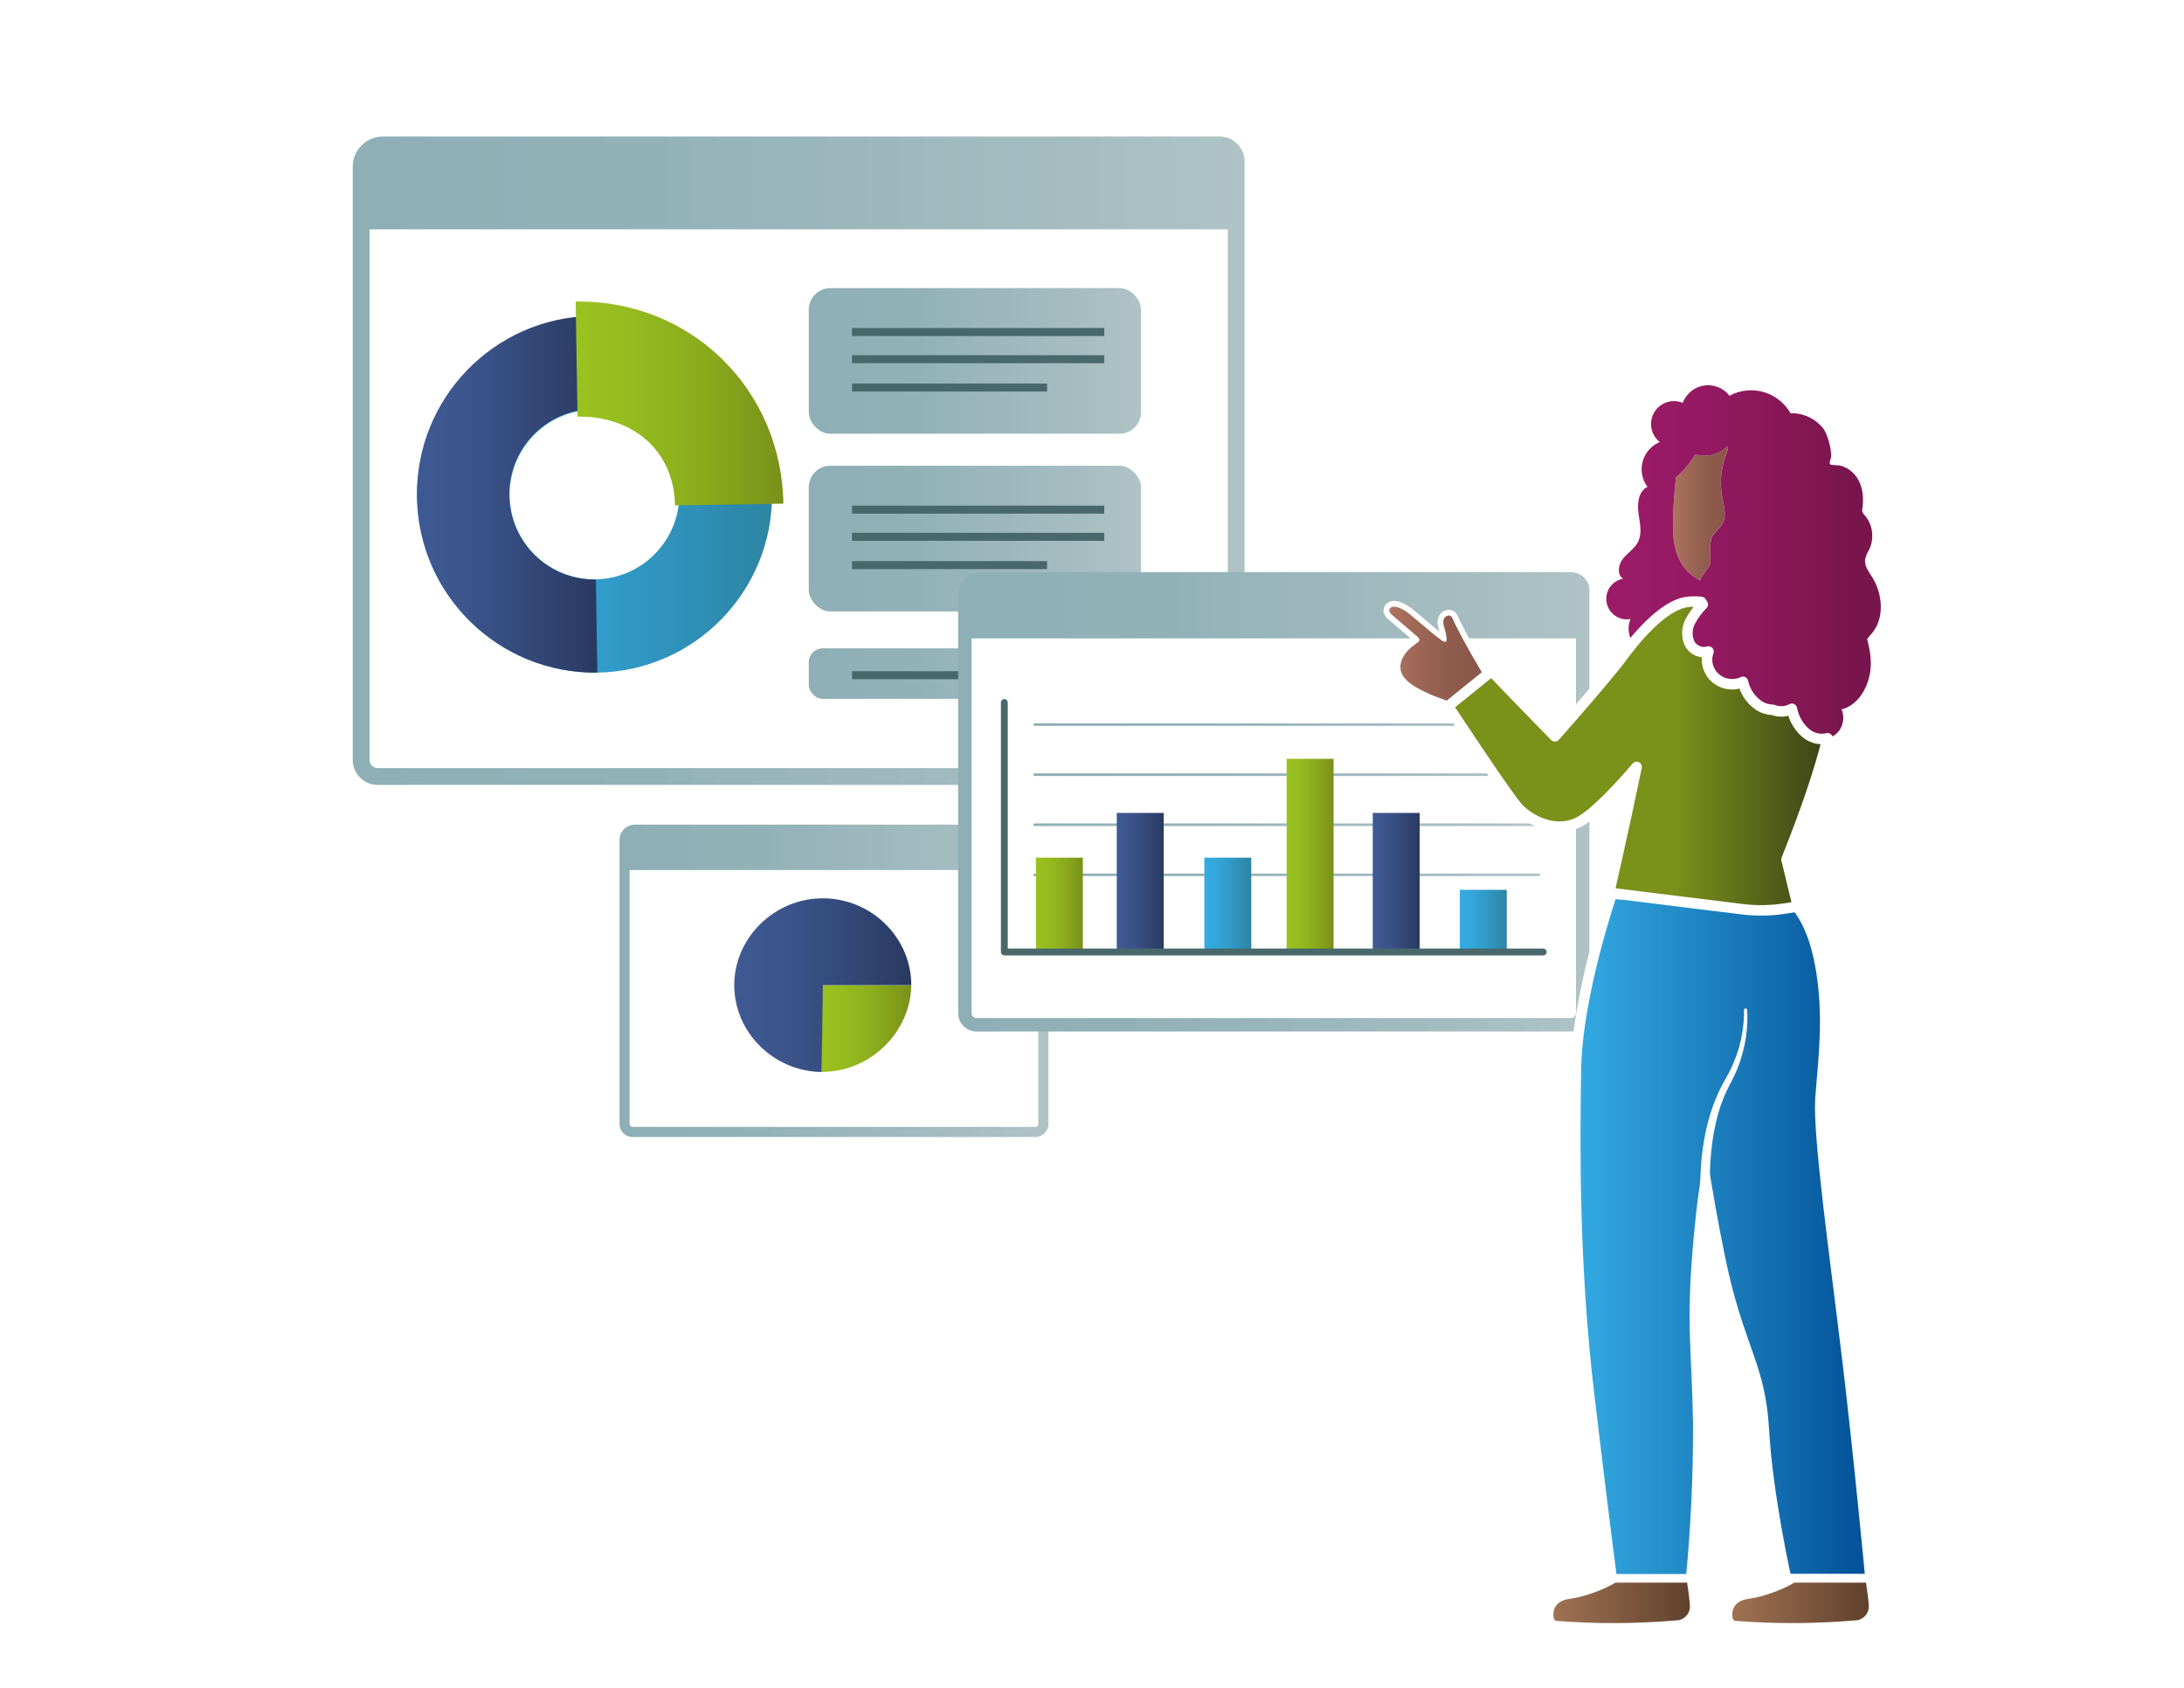 <?xml version="1.0" encoding="UTF-8"?>
<svg id="Capa_1" data-name="Capa 1" xmlns="http://www.w3.org/2000/svg" xmlns:xlink="http://www.w3.org/1999/xlink" viewBox="0 0 792 612">
  <defs>
    <style>
      .cls-1 {
        fill: #ff725e;
      }

      .cls-1, .cls-2, .cls-3, .cls-4, .cls-5, .cls-6, .cls-7, .cls-8, .cls-9, .cls-10, .cls-11, .cls-12, .cls-13, .cls-14, .cls-15, .cls-16, .cls-17, .cls-18, .cls-19, .cls-20, .cls-21, .cls-22, .cls-23, .cls-24, .cls-25, .cls-26, .cls-27, .cls-28, .cls-29, .cls-30, .cls-31, .cls-32, .cls-33, .cls-34, .cls-35, .cls-36 {
        stroke-width: 0px;
      }

      .cls-2 {
        fill: url(#Degradado_sin_nombre_2-6);
      }

      .cls-3 {
        fill: url(#Degradado_sin_nombre_71-2);
      }

      .cls-4 {
        fill: url(#Degradado_sin_nombre_25-2);
      }

      .cls-5 {
        fill: url(#Degradado_sin_nombre_14);
      }

      .cls-6 {
        fill: url(#Degradado_sin_nombre_2-4);
      }

      .cls-7 {
        fill: #000;
      }

      .cls-8 {
        fill: url(#Degradado_sin_nombre_6-3);
      }

      .cls-9 {
        fill: url(#Degradado_sin_nombre_13);
      }

      .cls-10 {
        fill: url(#Degradado_sin_nombre_14-2);
      }

      .cls-11 {
        fill: url(#Degradado_sin_nombre_2-8);
      }

      .cls-37 {
        filter: url(#drop-shadow-4);
      }

      .cls-12 {
        fill: url(#Degradado_sin_nombre_2-7);
      }

      .cls-13 {
        fill: url(#Degradado_sin_nombre_14-3);
      }

      .cls-14 {
        fill: url(#Degradado_sin_nombre_2-2);
      }

      .cls-15 {
        fill: url(#Degradado_sin_nombre_71);
      }

      .cls-38 {
        fill: url(#Degradado_sin_nombre_33);
        stroke-linecap: round;
        stroke-linejoin: round;
      }

      .cls-38, .cls-39 {
        stroke: #fff;
        stroke-width: 3.8px;
      }

      .cls-16 {
        fill: url(#Degradado_sin_nombre_34-2);
      }

      .cls-17 {
        fill: url(#Degradado_sin_nombre_2-5);
      }

      .cls-18 {
        fill: url(#Degradado_sin_nombre_6-2);
      }

      .cls-40 {
        filter: url(#drop-shadow-3);
      }

      .cls-19 {
        fill: url(#Degradado_sin_nombre_14-4);
      }

      .cls-20 {
        fill: #ebebeb;
      }

      .cls-39 {
        fill: url(#Degradado_sin_nombre_7);
        stroke-miterlimit: 10;
      }

      .cls-21 {
        fill: none;
      }

      .cls-41 {
        filter: url(#drop-shadow-1);
      }

      .cls-22 {
        fill: url(#Degradado_sin_nombre_2-3);
      }

      .cls-23 {
        fill: #48686b;
      }

      .cls-24 {
        fill: url(#Degradado_sin_nombre_2-9);
      }

      .cls-25 {
        fill: url(#Degradado_sin_nombre_6-4);
      }

      .cls-26 {
        fill: url(#Degradado_sin_nombre_13-3);
      }

      .cls-27 {
        fill: #263238;
      }

      .cls-42 {
        filter: url(#drop-shadow-2);
      }

      .cls-28 {
        fill: url(#Degradado_sin_nombre_31);
      }

      .cls-29 {
        fill: url(#Degradado_sin_nombre_2-10);
      }

      .cls-30 {
        fill: #6f4439;
      }

      .cls-43 {
        opacity: .3;
      }

      .cls-31 {
        fill: #fff;
      }

      .cls-32 {
        fill: url(#Degradado_sin_nombre_2);
      }

      .cls-33 {
        fill: url(#Degradado_sin_nombre_34);
      }

      .cls-34 {
        fill: url(#Degradado_sin_nombre_25);
      }

      .cls-35 {
        fill: url(#Degradado_sin_nombre_6);
      }

      .cls-36 {
        fill: url(#Degradado_sin_nombre_13-2);
      }
    </style>
    <filter id="drop-shadow-1" filterUnits="userSpaceOnUse">
      <feOffset dx="9" dy="9"/>
      <feGaussianBlur result="blur" stdDeviation="9"/>
      <feFlood flood-color="#3a3434" flood-opacity=".86"/>
      <feComposite in2="blur" operator="in"/>
      <feComposite in="SourceGraphic"/>
    </filter>
    <linearGradient id="Degradado_sin_nombre_2" data-name="Degradado sin nombre 2" x1="215.65" y1="346.63" x2="371.19" y2="346.63" gradientUnits="userSpaceOnUse">
      <stop offset="0" stop-color="#8dafb5"/>
      <stop offset=".34" stop-color="#93b2b8"/>
      <stop offset=".81" stop-color="#a5bdc1"/>
      <stop offset="1" stop-color="#afc3c6"/>
    </linearGradient>
    <linearGradient id="Degradado_sin_nombre_14" data-name="Degradado sin nombre 14" x1="288.93" y1="363.92" x2="321.46" y2="363.92" gradientUnits="userSpaceOnUse">
      <stop offset="0" stop-color="#9ac21f"/>
      <stop offset=".27" stop-color="#95bb1e"/>
      <stop offset=".64" stop-color="#89a91c"/>
      <stop offset="1" stop-color="#7a911a"/>
    </linearGradient>
    <linearGradient id="Degradado_sin_nombre_6" data-name="Degradado sin nombre 6" x1="257.26" y1="348.21" x2="321.46" y2="348.21" gradientUnits="userSpaceOnUse">
      <stop offset="0" stop-color="#3f5993"/>
      <stop offset=".26" stop-color="#3c558c"/>
      <stop offset=".62" stop-color="#34497a"/>
      <stop offset="1" stop-color="#293a60"/>
    </linearGradient>
    <filter id="drop-shadow-2" filterUnits="userSpaceOnUse">
      <feOffset dx="9" dy="9"/>
      <feGaussianBlur result="blur-2" stdDeviation="9"/>
      <feFlood flood-color="#3a3434" flood-opacity=".86"/>
      <feComposite in2="blur-2" operator="in"/>
      <feComposite in="SourceGraphic"/>
    </filter>
    <linearGradient id="Degradado_sin_nombre_2-2" data-name="Degradado sin nombre 2" x1="284.29" y1="121.87" x2="404.77" y2="121.87" xlink:href="#Degradado_sin_nombre_2"/>
    <linearGradient id="Degradado_sin_nombre_13" data-name="Degradado sin nombre 13" x1="142.22" y1="170.51" x2="270.98" y2="170.51" gradientUnits="userSpaceOnUse">
      <stop offset="0" stop-color="#34abe2"/>
      <stop offset=".23" stop-color="#33a7db"/>
      <stop offset=".54" stop-color="#319bc9"/>
      <stop offset=".91" stop-color="#2e89ab"/>
      <stop offset="1" stop-color="#2e85a3"/>
    </linearGradient>
    <linearGradient id="Degradado_sin_nombre_6-2" data-name="Degradado sin nombre 6" x1="142.21" y1="170.22" x2="207.63" y2="170.22" xlink:href="#Degradado_sin_nombre_6"/>
    <linearGradient id="Degradado_sin_nombre_14-2" data-name="Degradado sin nombre 14" x1="199.76" y1="137.3" x2="275.09" y2="137.3" xlink:href="#Degradado_sin_nombre_14"/>
    <linearGradient id="Degradado_sin_nombre_2-3" data-name="Degradado sin nombre 2" x1="118.92" y1="158.06" x2="442.33" y2="158.06" xlink:href="#Degradado_sin_nombre_2"/>
    <linearGradient id="Degradado_sin_nombre_2-4" data-name="Degradado sin nombre 2" x1="284.29" y1="186.27" x2="404.77" y2="186.27" xlink:href="#Degradado_sin_nombre_2"/>
    <linearGradient id="Degradado_sin_nombre_2-5" data-name="Degradado sin nombre 2" x1="284.29" y1="235.24" x2="404.77" y2="235.24" xlink:href="#Degradado_sin_nombre_2"/>
    <filter id="drop-shadow-3" filterUnits="userSpaceOnUse">
      <feOffset dx="9" dy="9"/>
      <feGaussianBlur result="blur-3" stdDeviation="9"/>
      <feFlood flood-color="#3a3434" flood-opacity=".86"/>
      <feComposite in2="blur-3" operator="in"/>
      <feComposite in="SourceGraphic"/>
    </filter>
    <linearGradient id="Degradado_sin_nombre_2-6" data-name="Degradado sin nombre 2" x1="338.46" y1="281.73" x2="567.38" y2="281.73" xlink:href="#Degradado_sin_nombre_2"/>
    <linearGradient id="Degradado_sin_nombre_2-7" data-name="Degradado sin nombre 2" x1="365.73" y1="253.73" x2="549.51" y2="253.73" xlink:href="#Degradado_sin_nombre_2"/>
    <linearGradient id="Degradado_sin_nombre_2-8" data-name="Degradado sin nombre 2" x1="365.73" y1="271.89" x2="549.51" y2="271.89" xlink:href="#Degradado_sin_nombre_2"/>
    <linearGradient id="Degradado_sin_nombre_2-9" data-name="Degradado sin nombre 2" x1="365.73" y1="290.05" x2="549.51" y2="290.05" xlink:href="#Degradado_sin_nombre_2"/>
    <linearGradient id="Degradado_sin_nombre_2-10" data-name="Degradado sin nombre 2" x1="365.73" y1="308.21" x2="549.51" y2="308.21" xlink:href="#Degradado_sin_nombre_2"/>
    <linearGradient id="Degradado_sin_nombre_14-3" data-name="Degradado sin nombre 14" x1="366.66" y1="319.09" x2="383.68" y2="319.09" xlink:href="#Degradado_sin_nombre_14"/>
    <linearGradient id="Degradado_sin_nombre_13-2" data-name="Degradado sin nombre 13" x1="427.74" y1="319.09" x2="444.76" y2="319.09" xlink:href="#Degradado_sin_nombre_13"/>
    <linearGradient id="Degradado_sin_nombre_13-3" data-name="Degradado sin nombre 13" x1="520.38" y1="324.91" x2="537.4" y2="324.91" xlink:href="#Degradado_sin_nombre_13"/>
    <linearGradient id="Degradado_sin_nombre_6-3" data-name="Degradado sin nombre 6" x1="488.81" y1="310.98" x2="505.83" y2="310.98" xlink:href="#Degradado_sin_nombre_6"/>
    <linearGradient id="Degradado_sin_nombre_14-4" data-name="Degradado sin nombre 14" x1="457.59" y1="301.17" x2="474.6" y2="301.17" xlink:href="#Degradado_sin_nombre_14"/>
    <linearGradient id="Degradado_sin_nombre_6-4" data-name="Degradado sin nombre 6" x1="395.98" y1="310.98" x2="413" y2="310.98" xlink:href="#Degradado_sin_nombre_6"/>
    <filter id="drop-shadow-4" filterUnits="userSpaceOnUse">
      <feOffset dx="9" dy="9"/>
      <feGaussianBlur result="blur-4" stdDeviation="9"/>
      <feFlood flood-color="#3a3434" flood-opacity=".86"/>
      <feComposite in2="blur-4" operator="in"/>
      <feComposite in="SourceGraphic"/>
    </filter>
    <linearGradient id="Degradado_sin_nombre_7" data-name="Degradado sin nombre 7" x1="562.24" y1="439.35" x2="669.31" y2="439.35" gradientUnits="userSpaceOnUse">
      <stop offset="0" stop-color="#34abe2"/>
      <stop offset="1" stop-color="#024f96"/>
    </linearGradient>
    <linearGradient id="Degradado_sin_nombre_25" data-name="Degradado sin nombre 25" x1="494.8" y1="228.48" x2="529.41" y2="228.48" gradientUnits="userSpaceOnUse">
      <stop offset="0" stop-color="#ae7461"/>
      <stop offset=".29" stop-color="#9e6756"/>
      <stop offset=".69" stop-color="#8e5a4c"/>
      <stop offset="1" stop-color="#895649"/>
    </linearGradient>
    <linearGradient id="Degradado_sin_nombre_25-2" data-name="Degradado sin nombre 25" x1="597.65" y1="177.02" x2="617.66" y2="177.02" xlink:href="#Degradado_sin_nombre_25"/>
    <linearGradient id="Degradado_sin_nombre_34" data-name="Degradado sin nombre 34" x1="573.48" y1="209.36" x2="673.08" y2="209.36" gradientUnits="userSpaceOnUse">
      <stop offset="0" stop-color="#9b1b67"/>
      <stop offset="1" stop-color="#79154d"/>
    </linearGradient>
    <linearGradient id="Degradado_sin_nombre_34-2" data-name="Degradado sin nombre 34" x1="573.48" y1="209.16" x2="673.08" y2="209.16" xlink:href="#Degradado_sin_nombre_34"/>
    <linearGradient id="Degradado_sin_nombre_31" data-name="Degradado sin nombre 31" x1="520.91" y1="194.82" x2="698.95" y2="194.82" gradientUnits="userSpaceOnUse">
      <stop offset=".32" stop-color="#9b1b67"/>
      <stop offset=".48" stop-color="#951962"/>
      <stop offset=".69" stop-color="#841755"/>
      <stop offset=".79" stop-color="#79154d"/>
    </linearGradient>
    <linearGradient id="Degradado_sin_nombre_33" data-name="Degradado sin nombre 33" x1="516.12" y1="265.1" x2="653.72" y2="265.1" gradientUnits="userSpaceOnUse">
      <stop offset=".6" stop-color="#7a911a"/>
      <stop offset="1" stop-color="#3c4217"/>
    </linearGradient>
    <linearGradient id="Degradado_sin_nombre_71" data-name="Degradado sin nombre 71" x1="619.18" y1="572.19" x2="668.71" y2="572.19" gradientUnits="userSpaceOnUse">
      <stop offset="0" stop-color="#a07253"/>
      <stop offset=".78" stop-color="#6e4c35"/>
      <stop offset="1" stop-color="#60412c"/>
    </linearGradient>
    <linearGradient id="Degradado_sin_nombre_71-2" data-name="Degradado sin nombre 71" x1="554.32" x2="603.84" xlink:href="#Degradado_sin_nombre_71"/>
  </defs>
  <g>
    <path class="cls-31" d="M573.7,565.7l-.24-1.8c-.03-.19-2.67-19.72-8.27-66.85-5.91-49.82-5.16-96.08-4.8-118.32.06-3.55.33-7.46.81-11.67-.16,0-.33.01-.5.01h-187.44v31.48c0,3.74-3.04,6.77-6.77,6.77h-146.14c-3.74,0-6.77-3.04-6.77-6.77v-102.97c0-4.23,3.44-7.67,7.67-7.67h115.14v-10.24H127.96c-6.13,0-11.12-4.99-11.12-11.12V51.42c0-7.16,5.82-12.98,12.98-12.98h303.46c6.13,0,11.12,4.99,11.12,11.12v146.82h116.3c4.82,0,8.75,3.92,8.75,8.75v32.84c3.99-4.73,6.82-8.23,8.43-10.45.89-1.23,1.82-2.44,2.77-3.62-.98-1.97-1.35-4.17-1.08-6.33-4-.56-7.27-3.63-8.01-7.7-.76-4.12,1.28-8.11,4.75-10.04-.11-.32-.19-.66-.25-1.01-.35-2.17.4-4.76,1.91-6.61.75-.92,1.59-1.71,2.41-2.47,1.14-1.07,2.22-2.08,2.8-3.24.04-.08.07-.17.1-.26l.09-.24c.33-.87.47-1.88.43-3.09-.04-1.26-.25-2.64-.46-3.96-.09-.58-.18-1.16-.26-1.73-.6-4.43.35-8.09,2.55-10.24-.15-.3-.29-.6-.42-.91-2.33-5.59-.38-11.92,4.35-15.3-2.03-2.86-2.52-6.65-1.13-10,1.62-3.89,5.38-6.41,9.6-6.41.7,0,1.39.07,2.08.21.76-1.32,1.78-2.49,2.99-3.44,2.11-1.65,4.64-2.52,7.32-2.52,3.13,0,6.06,1.19,8.26,3.32,2.31-.98,4.81-1.5,7.32-1.5,1.88,0,3.74.28,5.53.84,4.1,1.28,7.6,3.93,9.97,7.5,4.38.14,8.79,2.26,11.89,5.75,2.37,2.65,3.74,8.61,3.78,11.71,0,.5-.09.97-.21,1.39.36.02.71.03,1.07.04h.23s.22.05.22.05c7.23,1.69,11.16,8.59,10.02,17.58v.11s-.04.11-.04.11c-.03.14-.06.29-.07.44.08.16.18.3.3.41l.13.11.11.13c3.32,3.94,4.08,9.57,1.92,14.34l-.06.13-.07.12c-.57.91-1,1.9-1.28,2.96-.14,1.29.8,2.73,1.78,4.25.16.25.32.49.47.73,3.99,6.27,5.28,16.04.01,22.56-.28.35-.59.72-.91,1.08-.14.15-.27.31-.39.46.84,3.24,1.22,6.22,1.14,9.06-.18,6.83-3.7,14.54-10.13,17.28.65,3.87-.99,7.9-4.29,9.99-.54.31-1.09.57-1.65.78-2.93,11.57-7.66,25.48-14.44,42.46l4.06,16.75c2.77,3.67,6.14,10.16,8.15,21.29,2.84,15.73,1.64,29.57.58,41.78-.2,2.33-.4,4.59-.55,6.76-.73,10.21,3.02,40.15,6.65,69.11.99,7.93,1.99,15.86,2.9,23.42,4.24,35.33,8.55,80.98,8.6,81.44l.21,2.27h-34.5l-.37-1.62c-.07-.3-6.84-30.39-8.22-54.99-.7-12.32-3.33-19.76-6.65-29.18-2.37-6.72-5.06-14.33-7.64-25.29-1.27-5.39-2.73-12.61-4.37-21.52-.34,3.12-.65,6.34-.93,9.65-1.74,20.21-1.28,30.57-.69,43.68.26,5.83.56,12.44.69,20.69.08,18.91-.81,38.01-2.63,56.8l-.18,1.88h-32.4ZM569.45,327.72c1.41-4.94,2.64-8.85,3.38-11.12l-.85-.1.52-2.25c.04-.19,4.01-17.47,8.34-37.91-3.66,4.01-7.74,8.15-11.38,11.14v40.23Z"/>
    <path class="cls-31" d="M669.91,200.24c-1.27-2.01-2.9-4.13-2.54-6.5.34-1.3.86-2.53,1.56-3.65,1.82-4.02,1.18-8.84-1.61-12.15-.49-.42-.85-.99-1.03-1.64-.01-.42.03-.85.13-1.26,1.05-8.33-2.59-13.93-8.44-15.3-1.04-.01-2.09-.09-3.13-.23-.86-.62.22-2.13.22-3.24-.04-2.93-1.37-8.25-3.25-10.36-3.58-4.03-8.22-5.25-11.48-5.04-2.07-3.63-5.43-6.36-9.43-7.61-4.24-1.31-8.82-.88-12.73,1.22-3.34-4.28-9.52-5.05-13.8-1.71-1.43,1.12-2.52,2.6-3.16,4.3-4.24-1.76-9.1.25-10.86,4.49-1.43,3.44-.39,7.41,2.54,9.72-5.45,2.27-8.03,8.54-5.76,13.99.34.8.77,1.56,1.29,2.26-3.2,1.55-3.75,5.89-3.28,9.41.26,1.94.67,3.95.74,5.91.04,1.35-.1,2.66-.57,3.9-.09.23-.16.46-.27.68-1.22,2.44-3.74,3.98-5.46,6.09-1.72,2.11-2.33,5.82,0,7.31-4.04.74-6.71,4.61-5.97,8.65.74,4.04,4.61,6.71,8.65,5.97-1.17,2.85-.82,6.09.91,8.64-1.29,1.57-2.5,3.14-3.61,4.65-2.48,3.39-7.39,9.27-12.19,14.87v-38.49c0-3.68-2.99-6.67-6.67-6.67h-118.37V49.55c0-4.98-4.06-9.04-9.04-9.04H129.83c-6.01,0-10.91,4.89-10.91,10.91v215.14c0,4.98,4.06,9.04,9.04,9.04h210.5v14.4h-117.22c-3.08,0-5.59,2.51-5.59,5.59v102.97c0,2.59,2.11,4.7,4.7,4.7h146.14c2.59,0,4.7-2.11,4.7-4.7v-33.55h189.52c1.05,0,2.04-.25,2.93-.69-.66,4.94-1.09,9.83-1.17,14.45-.44,27.14-.87,70.38,4.79,118.04,5.65,47.66,8.26,66.81,8.26,66.81h28.7c1.82-18.8,2.7-37.68,2.62-56.56-.44-26.72-2.53-35.19,0-64.58.71-8.22,1.54-15.49,2.46-21.93-.01,6.34.5,10.62.5,10.62l.94-4.89c1.86,10.53,3.77,20.45,5.49,27.79,6.21,26.38,13.12,33.41,14.34,54.83,1.39,24.71,8.18,54.65,8.18,54.65h30.56s-4.3-45.67-8.59-81.39c-4.29-35.72-10.5-79.72-9.55-92.93.95-13.21,3.34-29.51,0-48.02-2.23-12.38-6.2-18.65-8.59-21.45l.39-.06-4.13-17.06c6.86-17.16,11.89-31.82,14.88-43.94.78-.19,1.54-.48,2.27-.9,3.08-1.94,4.31-6.06,2.87-9.58,6.35-1.52,10.39-8.95,10.58-15.99.09-3.24-.46-6.39-1.34-9.47.59-.82,1.33-1.56,1.97-2.38,4.4-5.45,3.66-14.15-.15-20.14ZM567.37,344.09v-57.6c5.61-4.41,12.53-12.06,17.11-17.41-4.96,23.88-9.96,45.63-9.96,45.63l4.07.5-3.07-.14s-4.44,12.87-8.14,29.01Z"/>
    <path class="cls-31" d="M640.83,581.61c-6.86,0-13.78-.27-20.55-.8-1.15-.04-2.18-.72-2.67-1.75-.54-1.15-.92-3.87.39-6.28.85-1.57,2.73-3.56,6.79-4.1,4.89-.66,11.41-2.96,15.87-5.61l.49-.29h28.32l.27,1.76c.49,3.17.84,6,1.02,8.42.15,1.97-.53,3.94-1.88,5.39-1.32,1.43-3.18,2.26-5.13,2.29-7.67.64-15.39.97-22.93.97h0Z"/>
    <path class="cls-31" d="M667.69,564.85h-25.97c-4.32,2.57-11.15,5.15-16.65,5.88-6.76.91-6.11,6.32-5.58,7.43.16.35.52.56.9.56,14.58,1.15,28.99,1.03,43.27-.17,2.94-.01,5.25-2.52,5.03-5.45-.2-2.65-.58-5.54-1-8.26Z"/>
    <path class="cls-31" d="M575.96,581.61c-6.86,0-13.78-.27-20.55-.8-1.15-.05-2.18-.72-2.67-1.75-.54-1.15-.92-3.87.39-6.28.85-1.57,2.73-3.56,6.79-4.1,4.89-.66,11.41-2.96,15.86-5.61l.49-.29h28.32l.27,1.76c.49,3.17.84,6,1.02,8.42.15,1.97-.53,3.94-1.88,5.39-1.32,1.43-3.18,2.26-5.13,2.29-7.67.64-15.39.97-22.93.97h0Z"/>
    <path class="cls-31" d="M602.82,564.85h-25.97c-4.31,2.57-11.15,5.15-16.65,5.88-6.76.91-6.11,6.32-5.58,7.43.16.35.52.56.9.56,14.58,1.15,28.99,1.03,43.27-.17,2.94-.01,5.25-2.52,5.03-5.45-.2-2.65-.58-5.54-1-8.26Z"/>
  </g>
  <g class="cls-41">
    <path class="cls-31" d="M221.24,291.83h145.24c1.58,0,2.87,1.28,2.87,2.87v103.87c0,1.58-1.28,2.87-2.87,2.87h-146.14c-1.58,0-2.87-1.28-2.87-2.87v-102.97c0-2.08,1.68-3.76,3.76-3.76Z"/>
    <path class="cls-32" d="M366.49,290h-145.24c-3.08,0-5.59,2.51-5.59,5.59v102.97c0,2.59,2.11,4.7,4.7,4.7h146.14c2.59,0,4.7-2.11,4.7-4.7v-103.87c0-2.59-2.11-4.7-4.7-4.7ZM366.49,399.6h-146.14c-.57,0-1.04-.47-1.04-1.04v-92.1h148.22v92.1c0,.57-.47,1.04-1.04,1.04Z"/>
    <path class="cls-5" d="M289.12,348.18l32.34.05c-.24,17.06-14.87,31.44-32.34,31.44h-.19l.19-31.49Z"/>
    <path class="cls-35" d="M289.4,348.21l-.45,31.49c-17.44-.24-31.68-14.38-31.68-31.49s14.49-31.49,32.1-31.49,32.1,14.22,32.1,31.49h-32.06Z"/>
  </g>
  <path class="cls-31" d="M518.82,248.63c-.9,0-1.67-.27-2.18-.44-4.31-1.5-9.2-3.2-13.52-5.76-1.84-1.09-7.44-4.41-6.88-10.43.22-2.35,1.34-4.69,3.23-6.75.85-.92,1.77-1.72,2.66-2.41l-7.93-6.79c-.62-.53-2.26-1.93-2.01-4.13.18-1.59,1.4-2.96,3.03-3.42.42-.12.87-.18,1.33-.18.55,0,1.13.08,1.78.26,2.86.78,5.12,2.68,6.93,4.21,0,0,6.53,5.51,6.72,5.67-.48-2.02-.17-3.87.87-5.2.83-1.06,2.19-1.71,3.56-1.71.67,0,1.33.16,1.89.47,1.34.74,1.88,2.12,2.24,3.03.06.16.12.32.18.45,1.05,2.1,2.14,4.19,3.24,6.23,2.13,3.96,4.44,8.01,6.88,12.04.51.83,1.86,3.05.78,5.35-.46.99-1.2,1.59-1.69,1.98-2.52,2.02-5.04,4.04-7.56,6.05-.61.49-1.63,1.3-3.05,1.46-.17.02-.34.03-.51.03Z"/>
  <path class="cls-27" d="M554.34,271.84c-.29-2.19-.37-4.41-.22-6.62-.07-2.21.06-4.43.4-6.62.29,2.19.37,4.41.23,6.62.07,2.21-.07,4.43-.41,6.62Z"/>
  <g class="cls-42">
    <path class="cls-31" d="M129.83,43.56h303.46c3.31,0,5.99,2.68,5.99,5.99v217.01c0,3.31-2.68,5.99-5.99,5.99H127.96c-3.31,0-5.99-2.68-5.99-5.99V51.42c0-4.34,3.52-7.86,7.86-7.86Z"/>
    <rect class="cls-14" x="284.29" y="95.47" width="120.48" height="52.8" rx="7.83" ry="7.83"/>
    <path class="cls-9" d="M142.22,171.26c-.41-35.55,28.08-64.71,63.63-65.12,35.55-.41,64.71,28.08,65.12,63.63.41,35.44-27.91,64.55-63.35,65.12-35.61.44-64.87-28.02-65.4-63.63ZM237.36,169.66c-.35-16.99-14.42-30.48-31.41-30.13-16.99.35-30.48,14.42-30.13,31.41.35,16.9,14.27,30.36,31.18,30.13,17.03-.29,30.62-14.32,30.36-31.35v-.06Z"/>
    <path class="cls-18" d="M142.22,171.26c-.61-35.62,27.71-65.01,63.33-65.71l.54,33.75c-17.08.27-30.7,14.34-30.42,31.42.27,17.08,14.34,30.7,31.42,30.42l.54,33.75c-35.62.45-64.88-28.01-65.4-63.63Z"/>
    <path class="cls-21" d="M144.71,154.42c-.31-27.11,21.41-49.35,48.53-49.66,27.11-.31,49.35,21.41,49.66,48.53.31,27.03-21.28,49.22-48.31,49.65-27.16.34-49.47-21.37-49.87-48.52ZM217.26,153.2c-.27-12.96-10.99-23.24-23.95-22.97-12.96.27-23.24,10.99-22.97,23.95.27,12.89,10.88,23.15,23.78,22.98,12.99-.22,23.35-10.92,23.15-23.91v-.05Z"/>
    <path class="cls-10" d="M199.76,100.35c41.55-.67,74.66,31.56,75.33,73.28l-39.31.62c-.32-19.94-15.48-32.5-35.35-32.18l-.67-41.72Z"/>
    <path class="cls-22" d="M433.29,40.51H129.83c-6.01,0-10.91,4.89-10.91,10.91v215.14c0,4.98,4.06,9.04,9.04,9.04h305.33c4.98,0,9.04-4.06,9.04-9.04V49.55c0-4.98-4.06-9.04-9.04-9.04ZM433.29,269.51H127.96c-1.63,0-2.95-1.32-2.95-2.95V74.14h311.23v192.42c0,1.63-1.32,2.95-2.95,2.95Z"/>
    <rect class="cls-20" x="284.29" y="160.06" width="120.48" height="52.8" rx="7.83" ry="7.83"/>
    <rect class="cls-23" x="299.98" y="109.94" width="91.47" height="2.9"/>
    <rect class="cls-23" x="299.98" y="119.79" width="91.47" height="2.9"/>
    <rect class="cls-23" x="299.98" y="130.06" width="70.73" height="2.9"/>
    <rect class="cls-6" x="284.29" y="159.87" width="120.48" height="52.8" rx="7.83" ry="7.83"/>
    <rect class="cls-17" x="284.29" y="226.09" width="120.48" height="18.31" rx="5.04" ry="5.04"/>
    <rect class="cls-23" x="299.98" y="174.34" width="91.47" height="2.9"/>
    <rect class="cls-23" x="299.98" y="184.19" width="91.47" height="2.9"/>
    <rect class="cls-23" x="299.98" y="194.46" width="70.73" height="2.9"/>
    <rect class="cls-23" x="299.98" y="234.38" width="70.73" height="2.9"/>
  </g>
  <g class="cls-40">
    <g>
      <path class="cls-31" d="M346.45,200.89h214.26c2.34,0,4.23,1.89,4.23,4.23v153.22c0,2.34-1.89,4.23-4.23,4.23h-215.58c-2.34,0-4.23-1.89-4.23-4.23v-151.9c0-3.07,2.48-5.55,5.55-5.55Z"/>
      <path class="cls-2" d="M560.71,198.45h-214.26c-4.4,0-7.99,3.58-7.99,7.99v151.9c0,3.68,2.99,6.67,6.67,6.67h215.58c3.68,0,6.67-2.99,6.67-6.67v-153.22c0-3.68-2.99-6.67-6.67-6.67ZM560.71,360.13h-215.58c-.99,0-1.8-.81-1.8-1.8v-135.86h219.17v135.86c0,.99-.81,1.8-1.8,1.8Z"/>
    </g>
    <g>
      <path class="cls-12" d="M549.04,254.2h-182.85c-.26,0-.47-.21-.47-.47s.21-.47.47-.47h182.85c.26,0,.47.21.47.47s-.21.47-.47.47Z"/>
      <path class="cls-11" d="M549.04,272.35h-182.85c-.26,0-.47-.21-.47-.47s.21-.47.47-.47h182.85c.26,0,.47.21.47.47s-.21.47-.47.47Z"/>
      <path class="cls-24" d="M549.04,290.51h-182.85c-.26,0-.47-.21-.47-.47s.21-.47.47-.47h182.85c.26,0,.47.21.47.47s-.21.47-.47.47Z"/>
      <path class="cls-29" d="M549.04,308.67h-182.85c-.26,0-.47-.21-.47-.47s.21-.47.47-.47h182.85c.26,0,.47.21.47.47s-.21.47-.47.47Z"/>
      <rect class="cls-13" x="366.66" y="301.98" width="17.02" height="34.23"/>
      <rect class="cls-36" x="427.74" y="301.98" width="17.02" height="34.23"/>
      <rect class="cls-26" x="520.38" y="313.64" width="17.02" height="22.55"/>
      <rect class="cls-8" x="488.81" y="285.76" width="17.02" height="50.43"/>
      <rect class="cls-19" x="457.59" y="266.14" width="17.02" height="70.06"/>
      <rect class="cls-25" x="395.98" y="285.76" width="17.02" height="50.43"/>
      <path class="cls-23" d="M550.63,337.43h-195.42c-.68,0-1.24-.55-1.24-1.24v-90.48c0-.69.56-1.24,1.24-1.24s1.24.55,1.24,1.24v89.24h194.18c.68,0,1.24.55,1.24,1.24s-.56,1.24-1.24,1.24Z"/>
    </g>
  </g>
  <g class="cls-37">
    <path class="cls-27" d="M647.26,206.63h-54.98c-.67,0-1.22-.55-1.22-1.22h0c0-.67.55-1.22,1.22-1.22h54.98c.67,0,1.22.55,1.22,1.22h0c0,.67-.55,1.22-1.22,1.22Z"/>
    <path class="cls-30" d="M609.53,202.21c6.55.49,13.12-.81,18.98-3.77,0,0-5.18,9.25-19.18,7.15l.19-3.39Z"/>
    <path class="cls-27" d="M576.37,558.96c.12.24,1.34-.12,2.84,0,1.5.12,2.68.57,2.81.34s-.99-1.22-2.77-1.22-3.01.67-2.89.88Z"/>
    <path class="cls-27" d="M641.63,559.35c.11.24,1.3-.11,2.79,0,1.49.11,2.62.57,2.75.35s-.96-1.16-2.71-1.22-2.94.66-2.84.87Z"/>
    <path class="cls-39" d="M660.72,482.16c-4.29-35.72-10.5-79.72-9.55-92.93.95-13.21,3.34-29.51,0-48.02-3.34-18.51-10.56-23.37-10.56-23.37l-25.93-1.22-.05.19-39.1-1.73s-12.61,36.56-13.05,63.69c-.44,27.14-.87,70.38,4.79,118.04,5.65,47.66,8.26,66.81,8.26,66.81h28.7c1.82-18.8,2.7-37.68,2.62-56.56-.44-26.72-2.53-35.19,0-64.58.76-8.81,1.66-16.55,2.67-23.33,2.24,13.1,4.62,25.94,6.73,34.91,6.21,26.38,13.12,33.41,14.34,54.83,1.39,24.71,8.18,54.65,8.18,54.65h30.56s-4.3-45.67-8.59-81.39Z"/>
    <path class="cls-31" d="M518.82,248.08c-.81,0-1.5-.24-2-.41-4.29-1.49-9.14-3.18-13.42-5.71-1.77-1.05-7.14-4.24-6.61-9.9.21-2.23,1.28-4.46,3.08-6.43,1-1.09,2.12-2,3.13-2.76l-8.45-7.23c-.56-.48-2.03-1.74-1.81-3.65.15-1.36,1.21-2.55,2.63-2.94.37-.1.77-.16,1.18-.16.5,0,1.04.08,1.63.24,2.75.75,4.95,2.61,6.72,4.1l6.16,5.19c.64.54,1.3,1.1,1.97,1.61-.04-.12-.08-.25-.12-.37-.14-.43-.28-.86-.38-1.3-.45-1.85-.17-3.54.77-4.74.72-.91,1.94-1.5,3.12-1.5.58,0,1.14.14,1.63.41,1.16.64,1.64,1.86,1.99,2.74.07.18.14.36.21.5,1.04,2.07,2.13,4.17,3.24,6.24,2.14,3.98,4.45,8.04,6.89,12.06.51.83,1.7,2.8.76,4.82-.41.88-1.09,1.42-1.54,1.78-2.52,2.02-5.04,4.03-7.56,6.05-.6.48-1.51,1.2-2.77,1.35-.15.02-.3.02-.45.02Z"/>
    <path class="cls-34" d="M504.46,240.16c4.04,2.4,8.58,3.99,13.04,5.54.49.17,1.01.35,1.53.29.65-.07,1.2-.5,1.71-.91,2.52-2.01,5.04-4.03,7.55-6.04.37-.3.75-.61.95-1.04.43-.93-.12-1.99-.65-2.87-2.42-3.99-4.74-8.04-6.95-12.15-1.12-2.08-2.21-4.18-3.27-6.29-.35-.7-.64-1.97-1.34-2.35-.67-.37-1.67,0-2.11.56-.64.81-.63,1.97-.38,2.97s.68,1.97.81,2.99c.08.66.53,2.38-.03,2.75-.71.47-2.2-.94-2.89-1.43-.94-.68-1.82-1.42-2.71-2.17-2.05-1.73-4.11-3.46-6.16-5.19-1.79-1.51-3.67-3.07-5.93-3.68-.56-.15-1.15-.24-1.7-.09s-1.06.61-1.12,1.18c-.08.74.54,1.35,1.1,1.84,2.88,2.46,5.76,4.93,8.64,7.39.39.34,1.09.9,1.16,1.45.08.7-.45.89-.99,1.28-1.17.86-2.32,1.76-3.31,2.84-1.33,1.45-2.36,3.26-2.55,5.22-.35,3.74,2.72,6.21,5.6,7.92Z"/>
    <g class="cls-43">
      <path class="cls-7" d="M656.87,224.47l-32.67-2.91c-1.06,2.81.36,5.96,3.18,7.02.09.04.19.07.28.1-2.88,5.08-1.1,11.54,3.98,14.42,1.36.77,2.86,1.23,4.42,1.35.88,0,1.75.1,2.6.33,1.82.65,2.68,2.63,3.77,4.23,1.41,2.14,3.59,3.65,6.09,4.22,2.53.53,5.16-.34,6.87-2.28,1.6-1.95,1.86-4.63,1.99-7.15.33-6.44.16-12.9-.5-19.31Z"/>
    </g>
    <g>
      <path class="cls-4" d="M617.66,152.63c-3.21,3.15-7.7,4.35-11.92,3.09-1.66,2.76-3.66,5.26-5.93,7.44-.34.32-.69.61-1.06.88-.3,2.78-.56,5.63-.76,8.41-.25,3.51-.38,6.89-.33,9.85.02,1.35.08,2.63.19,3.77.96,9.88,6.57,13.86,9.65,15.33.99-2.43,3.01-4.04,3.68-6.34.35-1.18-.6-7.23.7-9.53,1.12-1.88,2.99-3.17,3.9-5.08,1.34-2.77.31-6.02-.26-9.02-.27-1.42-.42-2.85-.47-4.28-.13-3.64.42-7.28,1.62-10.73.26-.74.54-1.47.86-2.2.08-.74.13-1.34.12-1.6,0,0,0,0,0,0Z"/>
      <g>
        <path class="cls-21" d="M605.74,155.72c-1.66,2.76-3.66,5.26-5.93,7.44-.34.32-.69.61-1.06.88-.3,2.78-.56,5.63-.76,8.41-.25,3.51-.38,6.89-.33,9.85.02,1.35.08,2.63.19,3.77.96,9.88,6.57,13.86,9.65,15.33.99-2.43,3.01-4.04,3.68-6.34.35-1.18-.6-7.23.7-9.53,1.12-1.88,2.99-3.17,3.9-5.08,1.34-2.77.31-6.02-.26-9.02-.27-1.42-.42-2.85-.47-4.28-.13-3.64.42-7.28,1.62-10.73.26-.74.54-1.47.86-2.2.08-.74.13-1.34.12-1.6,0,0,0,0,0,0-3.21,3.15-7.7,4.35-11.92,3.09Z"/>
        <path class="cls-21" d="M605.82,209.11h0c-.56-.01-1.11,0-1.65.03.55-.03,1.1-.04,1.65-.03Z"/>
        <path class="cls-21" d="M602.94,209.25c.17-.02.35-.04.52-.06-.17.02-.35.04-.52.06Z"/>
        <path class="cls-1" d="M601.65,209.47c.42-.1.85-.17,1.29-.23-.44.06-.87.13-1.29.23Z"/>
        <path class="cls-33" d="M601.65,209.47c.42-.1.85-.17,1.29-.23-.44.06-.87.13-1.29.23Z"/>
        <path class="cls-1" d="M603.46,209.19c.24-.02.47-.04.71-.05-.24.01-.48.03-.71.05Z"/>
        <path class="cls-16" d="M603.46,209.19c.24-.02.47-.04.71-.05-.24.01-.48.03-.71.05Z"/>
        <path class="cls-1" d="M658.34,217.72l-52.26-9.08s-.1.17-.26.46c.69.02,1.38.06,2.08.13.17.32.37.62.59.9-1.79,1.84-3.33,3.9-4.54,6.15-1.29,2.45-1.41,5.34-.31,7.88,1.21,2.55,4.15,3.85,6.91,3.06-.57,1.57-.66,3.19-.35,4.72.61,2.96,2.73,5.54,5.85,6.63,2.29.8,4.81.67,7.01-.36.72,3.39,2.7,6.41,5.56,8.45,1.57,1.09,3.41,1.65,5.26,1.69.02,0,.04.02.07.03,2.24.86,4.71.72,6.85-.39.7,3.66,2.64,6.91,5.44,9.11,2.19,1.68,4.92,2.21,7.46,1.58.01-.06.03-.12.05-.18,6.47-26.34,4.58-40.8,4.58-40.8Z"/>
        <path class="cls-28" d="M669.91,200.24c-1.27-2.01-2.9-4.13-2.54-6.5.34-1.3.86-2.53,1.56-3.65,1.82-4.02,1.18-8.84-1.61-12.15-.49-.42-.85-.99-1.03-1.64-.01-.42.03-.85.13-1.26,1.05-8.33-2.59-13.93-8.44-15.3-1.05-.01-2.09-.09-3.13-.23-.86-.62.22-2.13.22-3.24-.04-2.93-1.37-8.25-3.25-10.36-3.58-4.03-8.22-5.25-11.48-5.04-2.07-3.63-5.43-6.36-9.43-7.61-4.24-1.31-8.82-.88-12.73,1.22-3.34-4.28-9.52-5.05-13.8-1.71-1.43,1.12-2.52,2.6-3.16,4.3-4.24-1.76-9.1.25-10.86,4.49-1.43,3.44-.39,7.41,2.54,9.72-5.45,2.27-8.03,8.54-5.76,13.99.34.8.77,1.56,1.29,2.26-3.2,1.55-3.75,5.89-3.28,9.41.26,1.94.67,3.95.74,5.91.04,1.35-.1,2.66-.57,3.9-.09.23-.16.46-.27.68-1.22,2.44-3.74,3.98-5.46,6.09-1.72,2.11-2.33,5.82,0,7.31-4.04.74-6.71,4.61-5.97,8.65.74,4.04,4.61,6.71,8.65,5.97-1.17,2.85-.82,6.1.91,8.64,5.47-6.63,12.37-13.19,18.47-14.62.42-.1.85-.17,1.29-.23.17-.02.35-.04.52-.06.24-.02.47-.04.71-.05.55-.03,1.1-.04,1.65-.03.69.02,1.38.06,2.08.13.17.32.37.62.59.9-1.79,1.84-3.33,3.9-4.54,6.15-1.29,2.45-1.41,5.34-.31,7.88,1.21,2.55,4.15,3.85,6.91,3.06-.57,1.57-.66,3.19-.35,4.72.61,2.96,2.73,5.54,5.85,6.63,2.29.8,4.81.67,7.01-.36.72,3.39,2.7,6.41,5.56,8.45,1.57,1.09,3.41,1.65,5.26,1.69.02,0,.04.02.07.03,2.24.86,4.71.72,6.85-.39.7,3.66,2.64,6.91,5.44,9.11,2.19,1.68,4.92,2.21,7.46,1.58.78-.19,1.54-.48,2.27-.9,3.08-1.94,4.31-6.06,2.87-9.58,6.35-1.52,10.39-8.95,10.58-15.99.09-3.23-.46-6.39-1.34-9.47.58-.82,1.33-1.56,1.97-2.38,4.4-5.45,3.66-14.15-.15-20.14ZM597.86,186.08c-.11-1.15-.17-2.42-.19-3.77-.05-2.96.08-6.34.33-9.85.2-2.78.46-5.63.76-8.41.36-.27.72-.56,1.06-.88,2.28-2.18,4.28-4.69,5.93-7.44,4.22,1.26,8.71.06,11.92-3.09,0,0,0,0,0,0,0,.27-.05.86-.12,1.6-.32.72-.6,1.46-.86,2.2-1.2,3.45-1.76,7.09-1.62,10.73.05,1.43.21,2.86.47,4.28.57,3.01,1.6,6.26.26,9.02-.91,1.9-2.78,3.2-3.9,5.08-1.3,2.3-.35,8.35-.7,9.53-.67,2.3-2.69,3.91-3.68,6.34-3.08-1.46-8.69-5.44-9.65-15.33Z"/>
        <path class="cls-38" d="M646.25,257.12c-2.8-2.21-4.74-5.45-5.44-9.11-2.14,1.11-4.61,1.25-6.85.39-.02,0-.04-.02-.07-.03-1.85-.05-3.69-.6-5.26-1.69-2.86-2.05-4.85-5.06-5.56-8.45-2.19,1.03-4.71,1.16-7.01.36-3.12-1.09-5.25-3.67-5.85-6.63-.31-1.53-.23-3.15.35-4.72-2.76.79-5.7-.51-6.91-3.06-1.09-2.54-.98-5.43.31-7.88,1.21-2.25,2.74-4.31,4.54-6.15-.22-.28-.42-.58-.59-.9-.69-.08-1.38-.11-2.08-.13h0c-.56-.01-1.11,0-1.65.03-.24.01-.48.03-.71.05-.17.02-.35.04-.52.06-.44.06-.87.13-1.29.23-6.1,1.43-13.01,7.99-18.47,14.62-1.29,1.57-2.5,3.14-3.61,4.65-5.76,7.9-24.72,29.24-24.72,29.24,0,0-22.73-23.26-22.88-23.74l-15.84,12.81s21.85,33.25,25.59,37.1c3.74,3.85,12.2,8.91,20.86,5.37,5.81-2.37,15.89-13.41,21.91-20.45-4.96,23.88-9.96,45.63-9.96,45.63l48.29,5.96c5.03.62,10.11.55,15.12-.21l5.03-.77-4.13-17.06c6.86-17.16,11.89-31.82,14.88-43.94-2.55.63-5.27.09-7.46-1.58Z"/>
      </g>
    </g>
    <path class="cls-15" d="M667.69,564.85h-25.97c-4.32,2.57-11.15,5.15-16.65,5.88-6.76.91-6.11,6.32-5.58,7.43.16.35.52.56.9.56,14.58,1.15,28.99,1.03,43.27-.17,2.94-.01,5.25-2.52,5.03-5.45-.2-2.65-.58-5.54-1-8.26Z"/>
    <path class="cls-3" d="M602.82,564.85h-25.97c-4.32,2.57-11.15,5.15-16.65,5.88-6.76.91-6.11,6.32-5.58,7.43.16.35.52.56.9.56,14.58,1.15,28.99,1.03,43.27-.17,2.94-.01,5.25-2.52,5.03-5.45-.2-2.65-.58-5.54-1-8.26Z"/>
    <path class="cls-31" d="M607.91,431.39c-1.09-16.1.16-32.94,7.82-47.41,3.27-5.41,5.76-11.15,6.87-17.38.58-3.08.93-6.27.83-9.37-.01-.32.24-.58.56-.59.31-.01.57.23.59.53.42,6.51-.62,12.97-2.71,19.13-1.03,2.98-2.55,6.1-4.02,8.81-4.27,8.36-5.98,17.77-6.6,27.1-.38,6.26-.27,12.66.45,18.8.24,2.5-3.49,2.93-3.78.38h0Z"/>
  </g>
</svg>
